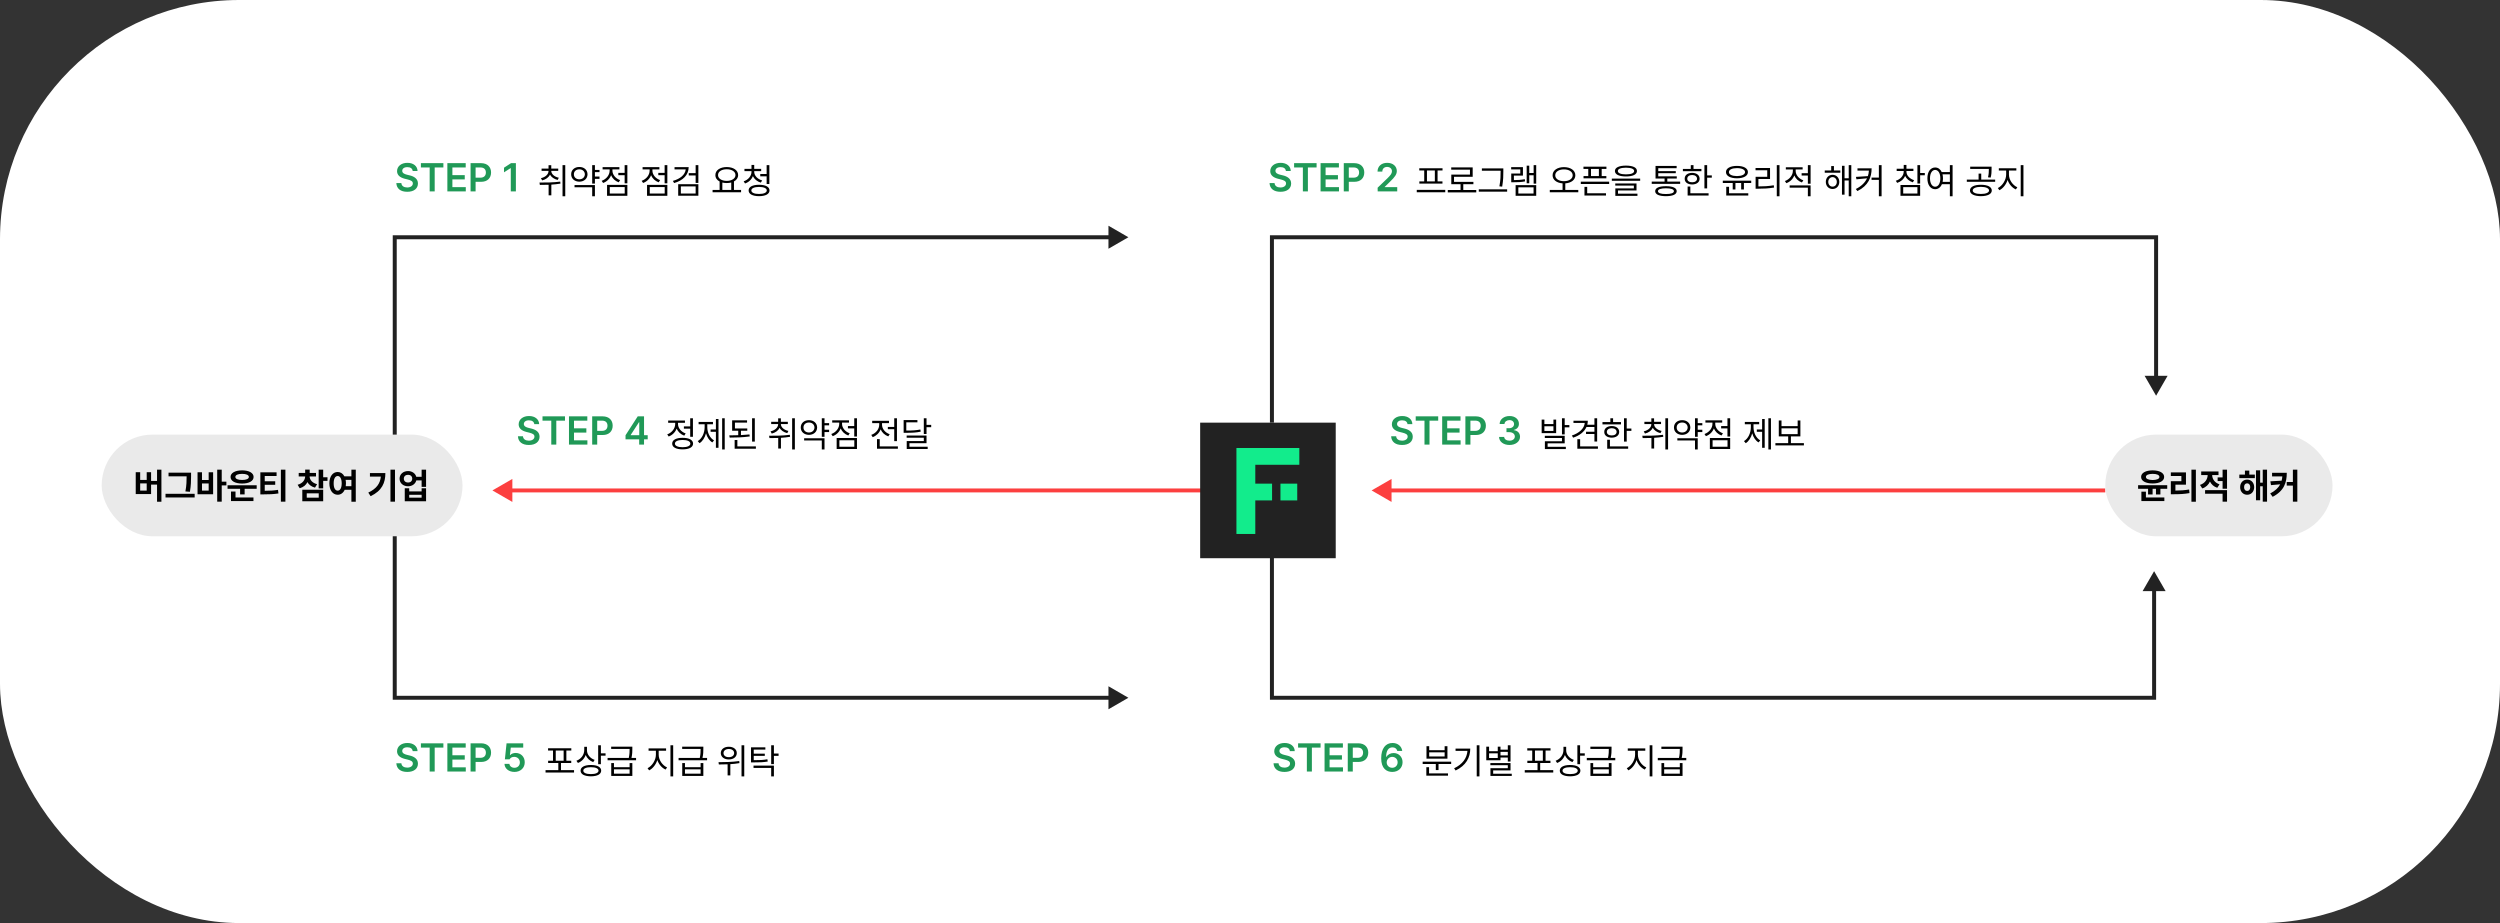 <svg width="1254" height="463" viewBox="0 0 1254 463" fill="none" xmlns="http://www.w3.org/2000/svg">
<rect x="0" y="0" width="1254" height="463" fill="#333333" stroke="none"/>
<rect width="1254" height="463" rx="120" fill="white"/>
<path d="M198 119V118H197V119H198ZM566 119L556 113.226V124.774L566 119ZM199 220.5V119H197V220.5H199ZM198 120H557V118H198V120Z" fill="#222222"/>
<path d="M638 119V118H637V119H638ZM1081.5 119H1082.5V118H1081.5V119ZM1081.5 198.5L1087.27 188.5H1075.73L1081.5 198.5ZM639 212V119H637V212H639ZM638 120H1006V118H638V120ZM1006 120H1081.5V118H1006V120ZM1080.5 119V189.5H1082.5V119H1080.5Z" fill="#222222"/>
<path d="M198 350V351H197V350H198ZM566 350L556 355.774V344.226L566 350ZM199 266.5V350H197V266.5H199ZM198 349H557V351H198V349Z" fill="#222222"/>
<path d="M638 350V351H637V350H638ZM1080.5 350H1081.5V351H1080.5V350ZM1080.5 286.5L1086.27 296.5H1074.73L1080.5 286.5ZM639 279V350H637V279H639ZM638 349H1006V351H638V349ZM1006 349H1080.5V351H1006V349ZM1079.5 350V295.5H1081.5V350H1079.5Z" fill="#222222"/>
<path d="M688 246L698 251.773L698 240.226L688 246ZM1056 245L697 245L697 247L1056 247L1056 245Z" fill="#FC3F3F"/>
<path d="M247 246L257 251.773L257 240.226L247 246ZM616 245L256 245L256 247L616 247L616 245Z" fill="#FC3F3F"/>
<path d="M207 85.76H209.44C209.4 83.36 207.36 81.66 204.36 81.68C201.4 81.66 199.18 83.32 199.16 85.84C199.18 87.86 200.62 89.02 202.96 89.64L204.56 90.04C206.08 90.44 207.1 90.9 207.08 92C207.1 93.22 205.94 94.04 204.28 94.04C202.66 94.04 201.42 93.32 201.32 91.84H198.8C198.92 94.64 201 96.22 204.28 96.2C207.68 96.22 209.64 94.52 209.64 92.04C209.64 89.58 207.6 88.46 205.48 87.96L204.16 87.64C203 87.36 201.74 86.86 201.76 85.68C201.76 84.6 202.72 83.82 204.32 83.84C205.86 83.82 206.88 84.52 207 85.76ZM211.121 84H215.521V96H218.041V84H222.401V81.84H211.121V84ZM224.398 96H233.638V93.88H226.918V90H233.118V87.84H226.918V84H233.598V81.84H224.398V96ZM236.039 96H238.559V91.2H241.279C244.559 91.22 246.319 89.26 246.319 86.52C246.319 83.84 244.579 81.86 241.319 81.84H236.039V96ZM238.559 89.12V84H240.959C242.859 83.98 243.719 85.04 243.719 86.52C243.719 88.04 242.859 89.12 240.959 89.12H238.559ZM258.768 81.84H256.328L252.808 84.12V86.44L256.128 84.32H256.208V96H258.768V81.84Z" fill="#209957"/>
<path d="M276.516 85.732V85.696H280.008V84.58H276.516V82.852H275.148V84.58H271.656V85.696H275.148V85.732C275.148 87.424 273.6 88.864 271.332 89.368L271.944 90.484C273.798 90.034 275.202 88.99 275.868 87.604C276.552 88.864 277.92 89.818 279.72 90.268L280.296 89.152C278.082 88.666 276.534 87.334 276.516 85.732ZM270.612 91.564L270.792 92.752C272.106 92.752 273.6 92.734 275.184 92.68V97.972H276.552V92.608C278.064 92.518 279.612 92.356 281.124 92.104L281.016 91.096C277.56 91.564 273.6 91.582 270.612 91.564ZM282.168 98.44H283.536V82.816H282.168V98.44ZM300.713 85.228H298.409V82.816H297.041V92.104H298.409V89.728H300.713V88.54H298.409V86.344H300.713V85.228ZM286.493 87.424C286.475 89.62 288.221 91.114 290.597 91.132C292.973 91.114 294.683 89.62 294.701 87.424C294.683 85.246 292.973 83.734 290.597 83.752C288.221 83.734 286.475 85.246 286.493 87.424ZM287.861 87.424C287.825 85.948 288.995 84.922 290.597 84.94C292.181 84.922 293.333 85.948 293.369 87.424C293.333 88.918 292.181 89.944 290.597 89.944C288.995 89.944 287.825 88.918 287.861 87.424ZM288.185 93.94H297.041V98.44H298.409V92.824H288.185V93.94ZM314.685 82.816H313.317V86.704H310.149V87.892H313.317V91.96H314.685V82.816ZM301.797 90.7L302.517 91.78C304.371 91.114 305.829 89.692 306.513 87.892C307.179 89.512 308.547 90.808 310.329 91.456L311.049 90.34C308.745 89.548 307.179 87.586 307.197 85.588V84.976H310.689V83.824H302.265V84.976H305.793V85.588C305.793 87.802 304.119 89.89 301.797 90.7ZM304.497 98.224H314.685V92.716H304.497V98.224ZM305.865 97.072V93.832H313.353V97.072H305.865ZM334.742 82.816H333.374V86.704H330.206V87.892H333.374V91.96H334.742V82.816ZM321.854 90.7L322.574 91.78C324.428 91.114 325.886 89.692 326.57 87.892C327.236 89.512 328.604 90.808 330.386 91.456L331.106 90.34C328.802 89.548 327.236 87.586 327.254 85.588V84.976H330.746V83.824H322.322V84.976H325.85V85.588C325.85 87.802 324.176 89.89 321.854 90.7ZM324.554 98.224H334.742V92.716H324.554V98.224ZM325.922 97.072V93.832H333.41V97.072H325.922ZM345.439 83.824H338.347V84.976H343.963C343.657 87.64 341.263 89.692 337.519 90.736L338.131 91.816C342.613 90.556 345.421 87.73 345.439 83.824ZM340.183 98.188H350.299V92.392H340.183V98.188ZM341.515 97.072V93.508H348.931V97.072H341.515ZM345.475 88H348.931V91.744H350.299V82.816H348.931V86.848H345.475V88ZM371.723 95.272H368.159V91.006C369.455 90.322 370.247 89.206 370.247 87.82C370.247 85.39 367.871 83.806 364.523 83.788C361.193 83.806 358.817 85.39 358.835 87.82C358.817 89.224 359.627 90.358 360.959 91.042V95.272H357.431V96.424H371.723V95.272ZM360.167 87.82C360.149 86.056 361.967 84.904 364.523 84.904C367.079 84.904 368.915 86.056 368.915 87.82C368.915 89.548 367.079 90.718 364.523 90.736C361.967 90.718 360.149 89.548 360.167 87.82ZM362.327 95.272V91.564C362.993 91.726 363.731 91.816 364.523 91.816C365.351 91.816 366.107 91.726 366.791 91.546V95.272H362.327ZM378.316 86.164V85.84H381.808V84.688H378.316V82.744H376.948V84.688H373.42V85.84H376.948V86.164C376.948 88.27 375.328 90.178 373.024 90.952L373.708 92.032C375.562 91.402 376.984 90.052 377.65 88.342C378.37 89.872 379.81 91.06 381.628 91.6L382.312 90.52C379.99 89.854 378.298 88.108 378.316 86.164ZM375.508 95.524C375.49 97.342 377.488 98.386 380.728 98.404C383.986 98.386 385.984 97.342 385.984 95.524C385.984 93.724 383.986 92.68 380.728 92.68C377.488 92.68 375.49 93.724 375.508 95.524ZM376.876 95.524C376.858 94.426 378.352 93.778 380.728 93.76C383.14 93.778 384.616 94.426 384.616 95.524C384.616 96.622 383.14 97.306 380.728 97.288C378.352 97.306 376.858 96.622 376.876 95.524ZM381.34 88.432H384.544V92.284H385.912V82.816H384.544V87.28H381.34V88.432Z" fill="black"/>
<path d="M268 212.76H270.44C270.4 210.36 268.36 208.66 265.36 208.68C262.4 208.66 260.18 210.32 260.16 212.84C260.18 214.86 261.62 216.02 263.96 216.64L265.56 217.04C267.08 217.44 268.1 217.9 268.08 219C268.1 220.22 266.94 221.04 265.28 221.04C263.66 221.04 262.42 220.32 262.32 218.84H259.8C259.92 221.64 262 223.22 265.28 223.2C268.68 223.22 270.64 221.52 270.64 219.04C270.64 216.58 268.6 215.46 266.48 214.96L265.16 214.64C264 214.36 262.74 213.86 262.76 212.68C262.76 211.6 263.72 210.82 265.32 210.84C266.86 210.82 267.88 211.52 268 212.76ZM272.121 211H276.521V223H279.041V211H283.401V208.84H272.121V211ZM285.398 223H294.638V220.88H287.918V217H294.118V214.84H287.918V211H294.598V208.84H285.398V223ZM297.039 223H299.559V218.2H302.279C305.559 218.22 307.319 216.26 307.319 213.52C307.319 210.84 305.579 208.86 302.319 208.84H297.039V223ZM299.559 216.12V211H301.959C303.859 210.98 304.719 212.04 304.719 213.52C304.719 215.04 303.859 216.12 301.959 216.12H299.559ZM313.768 220.36H320.608V223H323.048V220.36H324.888V218.28H323.048V208.84H319.888L313.768 218.32V220.36ZM316.368 218.28V218.16L320.528 211.76H320.648V218.28H316.368Z" fill="#209957"/>
<path d="M347.572 209.816H346.204V213.884H343.036V215.036H346.204V219.104H347.572V209.816ZM334.684 217.88L335.404 218.96C337.276 218.258 338.716 216.818 339.4 214.982C340.084 216.584 341.452 217.898 343.216 218.528L343.936 217.412C341.632 216.638 340.066 214.694 340.084 212.66V212.084H343.576V210.932H335.152V212.084H338.68V212.66C338.68 214.91 337.024 217.034 334.684 217.88ZM337.168 222.524C337.15 224.342 339.148 225.404 342.388 225.404C345.646 225.404 347.644 224.342 347.644 222.524C347.644 220.67 345.646 219.608 342.388 219.608C339.148 219.608 337.15 220.67 337.168 222.524ZM338.536 222.524C338.518 221.372 340.012 220.688 342.388 220.688C344.782 220.688 346.276 221.372 346.276 222.524C346.276 223.64 344.782 224.324 342.388 224.324C340.012 224.324 338.518 223.64 338.536 222.524ZM363.525 209.816H362.229V225.44H363.525V209.816ZM349.989 221.264L350.889 222.308C352.437 221.318 353.571 219.482 354.129 217.34C354.687 219.338 355.767 221.012 357.297 221.912L358.161 220.904C356.001 219.662 354.777 216.962 354.777 214.244V212.804H357.621V211.652H350.421V212.804H353.445V214.244C353.445 217.106 352.185 219.968 349.989 221.264ZM356.433 216.584H359.097V224.612H360.393V210.176H359.097V215.432H356.433V216.584ZM374.833 214.928H368.641V211.976H374.725V210.824H367.237V216.044H370.297V218.294C368.713 218.348 367.183 218.366 365.797 218.384L366.013 219.5C368.965 219.5 372.691 219.392 376.057 218.924L375.949 217.916C374.599 218.06 373.123 218.168 371.665 218.24V216.044H374.833V214.928ZM368.497 225.08H379.153V223.928H369.865V220.688H368.497V225.08ZM377.245 221.516H378.613V209.816H377.245V221.516ZM391.686 212.732V212.696H395.178V211.58H391.686V209.852H390.318V211.58H386.826V212.696H390.318V212.732C390.318 214.424 388.77 215.864 386.502 216.368L387.114 217.484C388.968 217.034 390.372 215.99 391.038 214.604C391.722 215.864 393.09 216.818 394.89 217.268L395.466 216.152C393.252 215.666 391.704 214.334 391.686 212.732ZM385.782 218.564L385.962 219.752C387.276 219.752 388.77 219.734 390.354 219.68V224.972H391.722V219.608C393.234 219.518 394.782 219.356 396.294 219.104L396.186 218.096C392.73 218.564 388.77 218.582 385.782 218.564ZM397.338 225.44H398.706V209.816H397.338V225.44ZM415.883 212.228H413.579V209.816H412.211V219.104H413.579V216.728H415.883V215.54H413.579V213.344H415.883V212.228ZM401.663 214.424C401.645 216.62 403.391 218.114 405.767 218.132C408.143 218.114 409.853 216.62 409.871 214.424C409.853 212.246 408.143 210.734 405.767 210.752C403.391 210.734 401.645 212.246 401.663 214.424ZM403.031 214.424C402.995 212.948 404.165 211.922 405.767 211.94C407.351 211.922 408.503 212.948 408.539 214.424C408.503 215.918 407.351 216.944 405.767 216.944C404.165 216.944 402.995 215.918 403.031 214.424ZM403.355 220.94H412.211V225.44H413.579V219.824H403.355V220.94ZM429.855 209.816H428.487V213.704H425.319V214.892H428.487V218.96H429.855V209.816ZM416.967 217.7L417.687 218.78C419.541 218.114 420.999 216.692 421.683 214.892C422.349 216.512 423.717 217.808 425.499 218.456L426.219 217.34C423.915 216.548 422.349 214.586 422.367 212.588V211.976H425.859V210.824H417.435V211.976H420.963V212.588C420.963 214.802 419.289 216.89 416.967 217.7ZM419.667 225.224H429.855V219.716H419.667V225.224ZM421.035 224.072V220.832H428.523V224.072H421.035ZM449.912 209.816H448.544V214.136H445.34V215.288H448.544V221.264H449.912V209.816ZM437.024 218.132L437.744 219.284C439.598 218.582 441.056 217.16 441.74 215.36C442.406 216.962 443.774 218.258 445.556 218.888L446.276 217.808C443.972 217.016 442.406 215.054 442.424 213.02V212.228H445.916V211.076H437.492V212.228H441.02V213.02C441.02 215.27 439.346 217.34 437.024 218.132ZM439.904 225.08H450.38V223.928H441.272V220.256H439.904V225.08ZM460.176 210.716H453.264V217.088H454.452C457.674 217.088 459.582 216.998 461.832 216.512L461.652 215.432C459.51 215.864 457.674 215.972 454.596 215.972V211.832H460.176V210.716ZM454.776 219.572H463.38V221.228H454.812V225.224H465.324V224.072H456.18V222.308H464.748V218.456H454.776V219.572ZM463.38 217.7H464.748V214.28H467.088V213.128H464.748V209.816H463.38V217.7Z" fill="black"/>
<path d="M207 376.76H209.44C209.4 374.36 207.36 372.66 204.36 372.68C201.4 372.66 199.18 374.32 199.16 376.84C199.18 378.86 200.62 380.02 202.96 380.64L204.56 381.04C206.08 381.44 207.1 381.9 207.08 383C207.1 384.22 205.94 385.04 204.28 385.04C202.66 385.04 201.42 384.32 201.32 382.84H198.8C198.92 385.64 201 387.22 204.28 387.2C207.68 387.22 209.64 385.52 209.64 383.04C209.64 380.58 207.6 379.46 205.48 378.96L204.16 378.64C203 378.36 201.74 377.86 201.76 376.68C201.76 375.6 202.72 374.82 204.32 374.84C205.86 374.82 206.88 375.52 207 376.76ZM211.121 375H215.521V387H218.041V375H222.401V372.84H211.121V375ZM224.398 387H233.638V384.88H226.918V381H233.118V378.84H226.918V375H233.598V372.84H224.398V387ZM236.039 387H238.559V382.2H241.279C244.559 382.22 246.319 380.26 246.319 377.52C246.319 374.84 244.579 372.86 241.319 372.84H236.039V387ZM238.559 380.12V375H240.959C242.859 374.98 243.719 376.04 243.719 377.52C243.719 379.04 242.859 380.12 240.959 380.12H238.559ZM258.048 387.2C261.088 387.2 263.228 385.18 263.208 382.36C263.228 379.62 261.268 377.68 258.648 377.68C257.488 377.68 256.448 378.12 255.888 378.76H255.768L256.208 375H262.448V372.84H254.088L253.248 380.88H255.608C256.048 380.04 256.868 379.64 257.968 379.64C259.588 379.66 260.768 380.82 260.768 382.44C260.768 384 259.628 385.14 258.048 385.12C256.708 385.14 255.628 384.32 255.528 383.16H253.048C253.128 385.5 255.208 387.2 258.048 387.2Z" fill="#209957"/>
<path d="M287.94 386.308H281.388V382.708H286.536V381.592H284.088V376.48H286.572V375.328H274.908V376.48H277.392V381.592H274.944V382.708H280.056V386.308H273.648V387.496H287.94V386.308ZM278.76 381.592V376.48H282.72V381.592H278.76ZM294.425 376.336V374.608H293.057V376.228C293.039 378.64 291.473 380.728 289.133 381.592L289.889 382.708C291.707 382.006 293.111 380.566 293.777 378.712C294.443 380.35 295.829 381.646 297.557 382.276L298.277 381.16C296.027 380.404 294.407 378.46 294.425 376.336ZM291.221 386.56C291.221 388.36 293.183 389.386 296.405 389.404C299.609 389.386 301.553 388.36 301.553 386.56C301.553 384.76 299.609 383.716 296.405 383.716C293.183 383.716 291.221 384.76 291.221 386.56ZM292.589 386.56C292.589 385.48 294.047 384.814 296.405 384.832C298.763 384.814 300.203 385.48 300.221 386.56C300.203 387.658 298.763 388.288 296.405 388.288C294.047 388.288 292.589 387.658 292.589 386.56ZM300.041 383.32H301.409V379.036H303.749V377.884H301.409V373.816H300.041V383.32ZM307.965 382.744H306.597V389.224H317.181V382.744H315.813V384.832H307.965V382.744ZM304.761 381.34H319.053V380.188H316.749C317.181 378.244 317.181 376.858 317.181 375.652V374.536H306.561V375.652H315.813C315.813 376.858 315.813 378.262 315.399 380.188H304.761V381.34ZM307.965 388.072V385.912H315.813V388.072H307.965ZM330.398 378.604V376.552H334.106V375.4H325.322V376.552H328.994V378.604C328.994 381.304 327.05 384.256 324.818 385.336L325.61 386.416C327.41 385.516 328.994 383.536 329.714 381.25C330.452 383.41 332.018 385.21 333.854 386.02L334.61 384.94C332.324 383.95 330.398 381.25 330.398 378.604ZM336.302 389.44H337.67V373.816H336.302V389.44ZM343.579 382.744H342.211V389.224H352.795V382.744H351.427V384.832H343.579V382.744ZM340.375 381.34H354.667V380.188H352.363C352.795 378.244 352.795 376.858 352.795 375.652V374.536H342.175V375.652H351.427C351.427 376.858 351.427 378.262 351.013 380.188H340.375V381.34ZM343.579 388.072V385.912H351.427V388.072H343.579ZM365.579 374.572C363.221 374.554 361.565 375.85 361.547 377.74C361.565 379.666 363.221 380.962 365.579 380.944C367.901 380.962 369.575 379.666 369.575 377.74C369.575 375.85 367.901 374.554 365.579 374.572ZM360.395 382.312L360.575 383.464C361.871 383.464 363.383 383.446 364.967 383.374V388.936H366.335V383.302C367.847 383.212 369.395 383.05 370.907 382.78L370.799 381.736C367.325 382.24 363.311 382.294 360.395 382.312ZM362.915 377.74C362.897 376.534 364.013 375.688 365.579 375.688C367.145 375.688 368.261 376.534 368.243 377.74C368.261 378.982 367.145 379.828 365.579 379.792C364.013 379.828 362.897 378.982 362.915 377.74ZM371.951 389.44H373.319V373.816H371.951V389.44ZM383.908 374.86H376.708V382.42H377.896C381.118 382.438 382.918 382.348 385.096 381.988L384.916 380.836C382.864 381.232 381.136 381.304 378.076 381.304V379.144H383.62V378.028H378.076V376.012H383.908V374.86ZM377.968 385.192H386.824V389.44H388.192V384.04H377.968V385.192ZM386.824 383.284H388.192V379.144H390.532V377.956H388.192V373.816H386.824V383.284Z" fill="black"/>
<path d="M647 376.76H649.44C649.4 374.36 647.36 372.66 644.36 372.68C641.4 372.66 639.18 374.32 639.16 376.84C639.18 378.86 640.62 380.02 642.96 380.64L644.56 381.04C646.08 381.44 647.1 381.9 647.08 383C647.1 384.22 645.94 385.04 644.28 385.04C642.66 385.04 641.42 384.32 641.32 382.84H638.8C638.92 385.64 641 387.22 644.28 387.2C647.68 387.22 649.64 385.52 649.64 383.04C649.64 380.58 647.6 379.46 645.48 378.96L644.16 378.64C643 378.36 641.74 377.86 641.76 376.68C641.76 375.6 642.72 374.82 644.32 374.84C645.86 374.82 646.88 375.52 647 376.76ZM651.121 375H655.521V387H658.041V375H662.401V372.84H651.121V375ZM664.398 387H673.638V384.88H666.918V381H673.118V378.84H666.918V375H673.598V372.84H664.398V387ZM676.039 387H678.559V382.2H681.279C684.559 382.22 686.319 380.26 686.319 377.52C686.319 374.84 684.579 372.86 681.319 372.84H676.039V387ZM678.559 380.12V375H680.959C682.859 374.98 683.719 376.04 683.719 377.52C683.719 379.04 682.859 380.12 680.959 380.12H678.559ZM698.328 387.2C701.448 387.22 703.528 385.12 703.528 382.32C703.528 379.64 701.568 377.72 699.048 377.72C697.488 377.72 696.128 378.44 695.408 379.68H695.288C695.268 376.68 696.408 374.86 698.488 374.88C699.748 374.86 700.608 375.58 700.888 376.68H703.368C703.068 374.38 701.188 372.66 698.488 372.68C695.008 372.66 692.808 375.48 692.808 380.32C692.788 385.54 695.548 387.18 698.328 387.2ZM695.568 382.4C695.568 380.92 696.768 379.66 698.328 379.64C699.928 379.66 701.068 380.86 701.048 382.36C701.068 383.92 699.888 385.14 698.328 385.12C696.708 385.14 695.548 383.86 695.568 382.4Z" fill="#209957"/>
<path d="M727.904 382.06H713.612V383.212H720.2V386.272H721.568V383.212H727.904V382.06ZM715.448 389.08H726.32V387.928H716.816V384.832H715.448V389.08ZM715.52 380.548H726.032V374.284H724.628V376.3H716.888V374.284H715.52V380.548ZM716.888 379.432V377.38H724.628V379.432H716.888ZM742.093 373.816H740.725V389.44H742.093V373.816ZM729.385 385.372L730.141 386.488C735.379 383.968 737.467 379.99 737.485 375.508H730.105V376.624H736.081C735.775 380.35 733.615 383.356 729.385 385.372ZM757.685 373.816H756.317V376.048H752.645V374.536H751.277V376.804H746.921V374.536H745.517V381.34H752.645V379.972H756.317V381.988H757.685V373.816ZM746.921 380.224V377.884H751.277V380.224H746.921ZM747.569 383.824H756.317V385.336H747.605V389.224H758.297V388.108H748.973V386.416H757.685V382.744H747.569V383.824ZM752.645 378.892V377.128H756.317V378.892H752.645ZM779.11 386.308H772.558V382.708H777.706V381.592H775.258V376.48H777.742V375.328H766.078V376.48H768.562V381.592H766.114V382.708H771.226V386.308H764.818V387.496H779.11V386.308ZM769.93 381.592V376.48H773.89V381.592H769.93ZM785.595 376.336V374.608H784.227V376.228C784.209 378.64 782.643 380.728 780.303 381.592L781.059 382.708C782.877 382.006 784.281 380.566 784.947 378.712C785.613 380.35 786.999 381.646 788.727 382.276L789.447 381.16C787.197 380.404 785.577 378.46 785.595 376.336ZM782.391 386.56C782.391 388.36 784.353 389.386 787.575 389.404C790.779 389.386 792.723 388.36 792.723 386.56C792.723 384.76 790.779 383.716 787.575 383.716C784.353 383.716 782.391 384.76 782.391 386.56ZM783.759 386.56C783.759 385.48 785.217 384.814 787.575 384.832C789.933 384.814 791.373 385.48 791.391 386.56C791.373 387.658 789.933 388.288 787.575 388.288C785.217 388.288 783.759 387.658 783.759 386.56ZM791.211 383.32H792.579V379.036H794.919V377.884H792.579V373.816H791.211V383.32ZM799.135 382.744H797.767V389.224H808.351V382.744H806.983V384.832H799.135V382.744ZM795.931 381.34H810.223V380.188H807.919C808.351 378.244 808.351 376.858 808.351 375.652V374.536H797.731V375.652H806.983C806.983 376.858 806.983 378.262 806.569 380.188H795.931V381.34ZM799.135 388.072V385.912H806.983V388.072H799.135ZM821.568 378.604V376.552H825.276V375.4H816.492V376.552H820.164V378.604C820.164 381.304 818.22 384.256 815.988 385.336L816.78 386.416C818.58 385.516 820.164 383.536 820.884 381.25C821.622 383.41 823.188 385.21 825.024 386.02L825.78 384.94C823.494 383.95 821.568 381.25 821.568 378.604ZM827.472 389.44H828.84V373.816H827.472V389.44ZM834.748 382.744H833.38V389.224H843.964V382.744H842.596V384.832H834.748V382.744ZM831.544 381.34H845.836V380.188H843.532C843.964 378.244 843.964 376.858 843.964 375.652V374.536H833.344V375.652H842.596C842.596 376.858 842.596 378.262 842.182 380.188H831.544V381.34ZM834.748 388.072V385.912H842.596V388.072H834.748Z" fill="black"/>
<path d="M706 212.76H708.44C708.4 210.36 706.36 208.66 703.36 208.68C700.4 208.66 698.18 210.32 698.16 212.84C698.18 214.86 699.62 216.02 701.96 216.64L703.56 217.04C705.08 217.44 706.1 217.9 706.08 219C706.1 220.22 704.94 221.04 703.28 221.04C701.66 221.04 700.42 220.32 700.32 218.84H697.8C697.92 221.64 700 223.22 703.28 223.2C706.68 223.22 708.64 221.52 708.64 219.04C708.64 216.58 706.6 215.46 704.48 214.96L703.16 214.64C702 214.36 700.74 213.86 700.76 212.68C700.76 211.6 701.72 210.82 703.32 210.84C704.86 210.82 705.88 211.52 706 212.76ZM710.121 211H714.521V223H717.041V211H721.401V208.84H710.121V211ZM723.398 223H732.638V220.88H725.918V217H732.118V214.84H725.918V211H732.598V208.84H723.398V223ZM735.039 223H737.559V218.2H740.279C743.559 218.22 745.319 216.26 745.319 213.52C745.319 210.84 743.579 208.86 740.319 208.84H735.039V223ZM737.559 216.12V211H739.959C741.859 210.98 742.719 212.04 742.719 213.52C742.719 215.04 741.859 216.12 739.959 216.12H737.559ZM757.168 223.2C760.208 223.2 762.448 221.46 762.448 219.08C762.448 217.3 761.328 216.02 759.328 215.76V215.64C760.868 215.32 761.928 214.18 761.888 212.6C761.928 210.42 760.068 208.66 757.208 208.68C754.428 208.66 752.268 210.3 752.208 212.68H754.648C754.708 211.48 755.848 210.74 757.168 210.72C758.548 210.74 759.448 211.54 759.448 212.72C759.448 213.96 758.408 214.8 756.888 214.8H755.648V216.76H756.888C758.748 216.76 759.828 217.66 759.848 218.96C759.828 220.2 758.708 221.06 757.168 221.04C755.688 221.06 754.548 220.3 754.488 219.16H751.928C751.988 221.56 754.148 223.2 757.168 223.2Z" fill="#209957"/>
<path d="M774.664 210.464H773.296V217.268H780.568V210.464H779.2V212.696H774.664V210.464ZM774.664 216.152V213.812H779.2V216.152H774.664ZM774.88 219.716H783.484V221.336H774.916V225.26H785.428V224.108H776.284V222.38H784.852V218.6H774.88V219.716ZM783.484 217.88H784.852V214.352H787.192V213.2H784.852V209.816H783.484V217.88ZM801.129 209.816H799.761V213.056H796.179C796.341 212.408 796.449 211.742 796.449 211.04H789.249V212.156H794.919C794.631 215 792.111 217.232 788.457 218.456L789.069 219.536C792.273 218.51 794.667 216.638 795.783 214.172H799.761V216.548H795.549V217.7H799.761V221.48H801.129V209.816ZM791.193 225.08H801.525V223.928H792.597V220.292H791.193V225.08ZM815.965 209.816H814.597V221.516H815.965V216.116H818.305V214.964H815.965V209.816ZM803.797 212.876H813.085V211.724H809.125V209.816H807.757V211.724H803.797V212.876ZM804.697 216.656C804.661 218.402 806.191 219.518 808.441 219.536C810.673 219.518 812.185 218.402 812.185 216.656C812.185 214.856 810.673 213.722 808.441 213.704C806.191 213.722 804.661 214.856 804.697 216.656ZM805.993 216.656C805.993 215.522 806.965 214.802 808.441 214.784C809.899 214.802 810.889 215.522 810.889 216.656C810.889 217.736 809.899 218.438 808.441 218.42C806.965 218.438 805.993 217.736 805.993 216.656ZM806.173 225.08H816.685V223.928H807.541V220.58H806.173V225.08ZM829.686 212.732V212.696H833.178V211.58H829.686V209.852H828.318V211.58H824.826V212.696H828.318V212.732C828.318 214.424 826.77 215.864 824.502 216.368L825.114 217.484C826.968 217.034 828.372 215.99 829.038 214.604C829.722 215.864 831.09 216.818 832.89 217.268L833.466 216.152C831.252 215.666 829.704 214.334 829.686 212.732ZM823.782 218.564L823.962 219.752C825.276 219.752 826.77 219.734 828.354 219.68V224.972H829.722V219.608C831.234 219.518 832.782 219.356 834.294 219.104L834.186 218.096C830.73 218.564 826.77 218.582 823.782 218.564ZM835.338 225.44H836.706V209.816H835.338V225.44ZM853.883 212.228H851.579V209.816H850.211V219.104H851.579V216.728H853.883V215.54H851.579V213.344H853.883V212.228ZM839.663 214.424C839.645 216.62 841.391 218.114 843.767 218.132C846.143 218.114 847.853 216.62 847.871 214.424C847.853 212.246 846.143 210.734 843.767 210.752C841.391 210.734 839.645 212.246 839.663 214.424ZM841.031 214.424C840.995 212.948 842.165 211.922 843.767 211.94C845.351 211.922 846.503 212.948 846.539 214.424C846.503 215.918 845.351 216.944 843.767 216.944C842.165 216.944 840.995 215.918 841.031 214.424ZM841.355 220.94H850.211V225.44H851.579V219.824H841.355V220.94ZM867.855 209.816H866.487V213.704H863.319V214.892H866.487V218.96H867.855V209.816ZM854.967 217.7L855.687 218.78C857.541 218.114 858.999 216.692 859.683 214.892C860.349 216.512 861.717 217.808 863.499 218.456L864.219 217.34C861.915 216.548 860.349 214.586 860.367 212.588V211.976H863.859V210.824H855.435V211.976H858.963V212.588C858.963 214.802 857.289 216.89 854.967 217.7ZM857.667 225.224H867.855V219.716H857.667V225.224ZM859.035 224.072V220.832H866.523V224.072H859.035ZM888.308 209.816H887.012V225.44H888.308V209.816ZM874.772 221.264L875.672 222.308C877.22 221.318 878.354 219.482 878.912 217.34C879.47 219.338 880.55 221.012 882.08 221.912L882.944 220.904C880.784 219.662 879.56 216.962 879.56 214.244V212.804H882.404V211.652H875.204V212.804H878.228V214.244C878.228 217.106 876.968 219.968 874.772 221.264ZM881.216 216.584H883.88V224.612H885.176V210.176H883.88V215.432H881.216V216.584ZM904.836 222.272H898.32V218.888H903.072V210.896H901.704V213.74H893.604V210.896H892.236V218.888H896.952V222.272H890.544V223.424H904.836V222.272ZM893.604 217.772V214.856H901.704V217.772H893.604Z" fill="black"/>
<path d="M645 85.76H647.44C647.4 83.36 645.36 81.66 642.36 81.68C639.4 81.66 637.18 83.32 637.16 85.84C637.18 87.86 638.62 89.02 640.96 89.64L642.56 90.04C644.08 90.44 645.1 90.9 645.08 92C645.1 93.22 643.94 94.04 642.28 94.04C640.66 94.04 639.42 93.32 639.32 91.84H636.8C636.92 94.64 639 96.22 642.28 96.2C645.68 96.22 647.64 94.52 647.64 92.04C647.64 89.58 645.6 88.46 643.48 87.96L642.16 87.64C641 87.36 639.74 86.86 639.76 85.68C639.76 84.6 640.72 83.82 642.32 83.84C643.86 83.82 644.88 84.52 645 85.76ZM649.121 84H653.521V96H656.041V84H660.401V81.84H649.121V84ZM662.398 96H671.638V93.88H664.918V90H671.118V87.84H664.918V84H671.598V81.84H662.398V96ZM674.039 96H676.559V91.2H679.279C682.559 91.22 684.319 89.26 684.319 86.52C684.319 83.84 682.579 81.86 679.319 81.84H674.039V96ZM676.559 89.12V84H678.959C680.859 83.98 681.719 85.04 681.719 86.52C681.719 88.04 680.859 89.12 678.959 89.12H676.559ZM691.048 96H700.848V93.88H694.568V93.76L697.088 91.28C699.848 88.66 700.628 87.36 700.648 85.76C700.628 83.38 698.668 81.66 695.808 81.68C692.968 81.66 690.948 83.4 690.968 86.08H693.368C693.368 84.64 694.308 83.74 695.768 83.72C697.148 83.74 698.188 84.56 698.208 85.88C698.188 87.08 697.448 87.92 696.008 89.36L691.008 94.16L691.048 96Z" fill="#209957"/>
<path d="M724.94 95.236H710.648V96.424H724.94V95.236ZM711.908 85.516H714.392V90.988H711.944V92.104H723.536V90.988H721.088V85.516H723.572V84.4H711.908V85.516ZM715.76 90.988V85.516H719.72V90.988H715.76ZM740.497 95.308H733.981V92.392H739.057V91.24H729.337V88.684H738.697V83.968H727.933V85.12H737.329V87.568H727.969V92.392H732.613V95.308H726.205V96.496H740.497V95.308ZM754.073 84.472H743.309V85.624H752.705V86.02C752.705 87.946 752.705 90.286 752.093 93.472L753.497 93.616C754.073 90.232 754.073 88 754.073 86.02V84.472ZM741.761 96.136H755.981V94.984H741.761V96.136ZM770.566 82.816H769.27V86.776H767.074V83.104H765.778V91.924H767.074V87.928H769.27V92.14H770.566V82.816ZM758.002 84.976H762.574V87.028H758.038V91.42H759.046C761.314 91.438 762.97 91.366 764.986 90.988L764.842 89.872C762.988 90.232 761.422 90.322 759.37 90.34V88.072H763.906V83.824H758.002V84.976ZM760.234 98.224H770.566V92.86H760.234V98.224ZM761.602 97.072V93.976H769.234V97.072H761.602ZM784.467 83.824C781.173 83.842 778.761 85.444 778.779 87.928C778.761 90.232 780.849 91.762 783.783 91.978V95.272H777.375V96.424H791.667V95.272H785.151V91.978C788.121 91.762 790.191 90.232 790.191 87.928C790.191 85.444 787.797 83.842 784.467 83.824ZM780.111 87.928C780.093 86.146 781.947 84.958 784.467 84.976C787.005 84.958 788.859 86.146 788.859 87.928C788.859 89.71 787.005 90.88 784.467 90.88C781.947 90.88 780.093 89.71 780.111 87.928ZM805.783 83.608H794.263V84.724H796.675V88.324H794.299V89.44H805.747V88.324H803.407V84.724H805.783V83.608ZM792.931 92.284H807.151V91.132H792.931V92.284ZM794.767 98.08H805.567V96.928H796.135V93.724H794.767V98.08ZM798.043 88.324V84.724H802.003V88.324H798.043ZM815.58 83.068C812.106 83.086 810.054 84.04 810.036 85.768C810.054 87.532 812.106 88.504 815.58 88.504C819.072 88.504 821.106 87.532 821.088 85.768C821.106 84.04 819.072 83.086 815.58 83.068ZM808.488 90.7H822.708V89.584H808.488V90.7ZM810.216 93.112H819.54V94.516H810.252V98.26H821.34V97.144H811.584V95.524H820.872V92.032H810.216V93.112ZM811.512 85.768C811.476 84.742 813.006 84.13 815.58 84.112C818.19 84.13 819.702 84.742 819.684 85.768C819.702 86.848 818.19 87.46 815.58 87.46C813.006 87.46 811.476 86.848 811.512 85.768ZM842.764 91.096H836.32V89.548H841.072V88.432H831.784V86.884H840.568V85.84H831.784V84.364H841V83.248H830.416V89.548H834.952V91.096H828.508V92.212H842.764V91.096ZM830.236 95.884C830.254 97.54 832.18 98.386 835.636 98.404C839.074 98.386 841.018 97.54 841.036 95.884C841.018 94.264 839.074 93.382 835.636 93.4C832.18 93.382 830.254 94.264 830.236 95.884ZM831.64 95.884C831.622 94.966 833.062 94.444 835.636 94.444C838.21 94.444 839.632 94.966 839.632 95.884C839.632 96.838 838.21 97.342 835.636 97.324C833.062 97.342 831.622 96.838 831.64 95.884ZM856.305 82.816H854.937V94.516H856.305V89.116H858.645V87.964H856.305V82.816ZM844.137 85.876H853.425V84.724H849.465V82.816H848.097V84.724H844.137V85.876ZM845.037 89.656C845.001 91.402 846.531 92.518 848.781 92.536C851.013 92.518 852.525 91.402 852.525 89.656C852.525 87.856 851.013 86.722 848.781 86.704C846.531 86.722 845.001 87.856 845.037 89.656ZM846.333 89.656C846.333 88.522 847.305 87.802 848.781 87.784C850.239 87.802 851.229 88.522 851.229 89.656C851.229 90.736 850.239 91.438 848.781 91.42C847.305 91.438 846.333 90.736 846.333 89.656ZM846.513 98.08H857.025V96.928H847.881V93.58H846.513V98.08ZM871.25 83.212C867.92 83.212 865.742 84.4 865.742 86.308C865.742 88.252 867.92 89.422 871.25 89.44C874.598 89.422 876.758 88.252 876.758 86.308C876.758 84.4 874.598 83.212 871.25 83.212ZM864.158 91.78H869.126V95.02H870.494V91.78H873.374V95.02H874.742V91.78H878.414V90.628H864.158V91.78ZM865.886 98.08H876.938V96.928H867.29V93.688H865.886V98.08ZM867.218 86.308C867.2 85.102 868.838 84.328 871.25 84.328C873.698 84.328 875.3 85.102 875.318 86.308C875.3 87.55 873.698 88.306 871.25 88.324C868.838 88.306 867.2 87.55 867.218 86.308ZM892.602 82.816H891.234V98.44H892.602V82.816ZM880.578 85.408H886.446V88.684H880.614V94.66H881.91C884.61 94.66 886.986 94.552 889.866 94.084L889.722 92.932C886.914 93.4 884.628 93.508 882.018 93.508V89.8H887.85V84.256H880.578V85.408ZM900.707 85.696V85.012H904.199V83.896H895.775V85.012H899.303V85.696C899.303 87.892 897.629 89.98 895.307 90.808L896.027 91.888C897.881 91.222 899.339 89.8 900.023 88C900.689 89.602 902.057 90.898 903.839 91.528L904.559 90.448C902.255 89.656 900.689 87.712 900.707 85.696ZM897.683 94.12H906.827V98.44H908.195V93.004H897.683V94.12ZM903.695 88.036H906.827V92.176H908.195V82.816H906.827V86.884H903.695V88.036ZM923.104 85.516H919.9V83.284H918.532V85.516H915.292V86.632H923.104V85.516ZM915.832 91.24C915.832 93.328 917.254 94.804 919.216 94.804C921.16 94.804 922.582 93.328 922.6 91.24C922.582 89.152 921.16 87.694 919.216 87.676C917.254 87.694 915.832 89.152 915.832 91.24ZM917.056 91.24C917.074 89.872 917.956 88.864 919.216 88.828C920.44 88.864 921.358 89.872 921.34 91.24C921.358 92.626 920.44 93.616 919.216 93.616C917.956 93.616 917.074 92.626 917.056 91.24ZM923.932 97.648H925.228V90.52H927.316V98.44H928.612V82.816H927.316V89.404H925.228V83.176H923.932V97.648ZM938.804 84.436H931.712V85.588H937.436C937.382 86.56 937.22 87.478 936.932 88.342L930.92 88.72L931.208 89.944L936.5 89.44C935.528 91.546 933.746 93.364 930.884 94.804L931.676 95.848C937.202 93.076 938.804 88.936 938.804 84.436ZM938.768 90.232H942.44V98.44H943.808V82.816H942.44V89.08H938.768V90.232ZM956.269 86.056V85.768H959.761V84.652H956.269V82.744H954.901V84.652H951.373V85.768H954.901V86.056C954.901 88.144 953.245 89.944 950.941 90.664L951.625 91.744C953.479 91.132 954.919 89.872 955.603 88.216C956.287 89.71 957.673 90.88 959.473 91.456L960.121 90.376C957.835 89.674 956.251 87.964 956.269 86.056ZM953.281 98.224H963.145V92.788H953.281V98.224ZM954.649 97.072V93.868H961.777V97.072H954.649ZM961.777 92.068H963.145V87.928H965.485V86.776H963.145V82.816H961.777V92.068ZM970.674 84.004C968.37 84.022 966.75 86.128 966.786 89.44C966.75 92.788 968.37 94.894 970.674 94.912C972.186 94.894 973.41 93.976 974.058 92.392H978.054V98.44H979.422V82.816H978.054V86.308H973.968C973.302 84.85 972.132 84.022 970.674 84.004ZM968.082 89.44C968.082 86.92 969.144 85.246 970.674 85.228C972.222 85.246 973.284 86.92 973.266 89.44C973.284 91.996 972.222 93.67 970.674 93.652C969.144 93.67 968.082 91.996 968.082 89.44ZM974.364 87.46H978.054V91.24H974.418C974.526 90.682 974.598 90.088 974.598 89.44C974.598 88.72 974.508 88.054 974.364 87.46ZM993.61 92.68C990.262 92.68 988.138 93.724 988.138 95.56C988.138 97.342 990.262 98.386 993.61 98.404C996.958 98.386 999.082 97.342 999.082 95.56C999.082 93.724 996.958 92.68 993.61 92.68ZM986.554 91.204H1000.77V90.088H993.79V87.064H992.458V90.088H986.554V91.204ZM988.246 84.724H997.606V84.94C997.588 86.146 997.588 87.298 997.174 88.936L998.506 89.08C998.956 87.46 998.956 86.182 998.974 84.94V83.608H988.246V84.724ZM989.506 95.56C989.506 94.426 991.108 93.742 993.61 93.724C996.094 93.742 997.696 94.426 997.714 95.56C997.696 96.622 996.094 97.306 993.61 97.288C991.108 97.306 989.506 96.622 989.506 95.56ZM1007.69 87.604V85.552H1011.4V84.4H1002.61V85.552H1006.29V87.604C1006.29 90.304 1004.34 93.256 1002.11 94.336L1002.9 95.416C1004.7 94.516 1006.29 92.536 1007.01 90.25C1007.74 92.41 1009.31 94.21 1011.15 95.02L1011.9 93.94C1009.62 92.95 1007.69 90.25 1007.69 87.604ZM1013.59 98.44H1014.96V82.816H1013.59V98.44Z" fill="black"/>
<rect x="602" y="212" width="68" height="68" fill="#222222"/>
<path d="M650.692 242.596H642.277V251.011H650.692V242.596Z" fill="#12EC8C"/>
<path d="M651.743 233.13V224.715H620.191V229.975V233.13V267.837H629.657V251.007H638.068V242.596H629.657V233.13H651.743Z" fill="#12EC8C"/>
<rect x="51" y="218" width="181" height="51" rx="25.5" fill="#EAEAEA"/>
<path d="M80.968 235.6H78.772V241.252H75.784V236.86H73.588V240.748H70.312V236.86H68.08V247.84H75.784V243.088H78.772V251.656H80.968V235.6ZM70.312 246.076V242.476H73.588V246.076H70.312ZM95.841 237.076H84.537V238.912H93.609V239.02C93.591 241.144 93.591 243.43 92.997 246.508L95.265 246.688C95.823 243.376 95.823 241.216 95.841 239.02V237.076ZM83.025 249.532H97.641V247.696H83.025V249.532ZM111.217 235.6H108.949V251.62H111.217V243.484H113.557V241.612H111.217V235.6ZM99.085 247.912H106.897V236.896H104.665V240.784H101.317V236.896H99.085V247.912ZM101.317 246.076V242.512H104.665V246.076H101.317ZM128.754 243.412H114.138V245.176H120.438V247.984H122.706V245.176H128.754V243.412ZM115.65 239.236C115.632 241.288 117.954 242.548 121.446 242.548C124.902 242.548 127.206 241.288 127.206 239.236C127.206 237.22 124.902 235.942 121.446 235.924C117.954 235.942 115.632 237.22 115.65 239.236ZM115.866 251.332H127.134V249.532H118.134V246.544H115.866V251.332ZM118.062 239.236C118.044 238.228 119.376 237.688 121.446 237.688C123.498 237.688 124.812 238.228 124.83 239.236C124.812 240.226 123.498 240.748 121.446 240.748C119.376 240.748 118.044 240.226 118.062 239.236ZM138.731 236.932H130.595V247.984H131.963C134.843 247.984 137.147 247.912 139.667 247.516L139.451 245.716C137.201 246.076 135.257 246.166 132.791 246.184V243.16H138.047V241.396H132.791V238.768H138.731V236.932ZM140.891 251.62H143.159V235.6H140.891V251.62ZM158.508 237.22H155.34V235.564H153.072V237.22H149.832V238.984H153.072C153.018 240.766 151.812 242.476 149.292 243.16L150.336 244.888C152.226 244.384 153.504 243.268 154.206 241.828C154.926 243.124 156.204 244.132 158.004 244.6L159.048 242.872C156.51 242.206 155.358 240.604 155.304 238.984H158.508V237.22ZM151.632 251.44H162.108V245.644H151.632V251.44ZM153.864 249.64V247.444H159.876V249.64H153.864ZM159.84 244.996H162.108V241.216H164.268V239.38H162.108V235.6H159.84V244.996ZM169.384 236.752C166.936 236.752 165.208 238.948 165.208 242.44C165.208 245.95 166.936 248.164 169.384 248.164C170.914 248.164 172.174 247.264 172.894 245.68H176.26V251.656H178.456V235.6H176.26V238.912H172.732C172.012 237.544 170.806 236.752 169.384 236.752ZM167.368 242.44C167.35 240.064 168.178 238.768 169.384 238.768C170.59 238.768 171.382 240.064 171.4 242.44C171.382 244.834 170.59 246.112 169.384 246.112C168.178 246.112 167.35 244.834 167.368 242.44ZM173.362 240.712H176.26V243.88H173.416C173.488 243.43 173.524 242.944 173.524 242.44C173.524 241.828 173.47 241.252 173.362 240.712ZM198.125 235.6H195.857V251.62H198.125V235.6ZM184.733 247.084L185.885 248.884C191.609 246.184 193.319 242.134 193.301 237.292H185.561V239.056H191.033C190.673 242.602 188.855 245.122 184.733 247.084ZM204.682 236.284C202.234 236.284 200.416 237.886 200.434 240.1C200.416 242.314 202.234 243.916 204.682 243.916C206.752 243.916 208.39 242.71 208.822 240.964H211.486V244.204H213.718V235.6H211.486V239.164H208.804C208.354 237.454 206.716 236.284 204.682 236.284ZM202.558 240.1C202.558 238.894 203.44 238.156 204.682 238.156C205.906 238.156 206.77 238.894 206.77 240.1C206.77 241.288 205.906 242.044 204.682 242.044C203.44 242.044 202.558 241.288 202.558 240.1ZM203.026 251.44H213.718V244.924H211.486V246.472H205.258V244.924H203.026V251.44ZM205.258 249.64V248.2H211.486V249.64H205.258Z" fill="black"/>
<rect x="1056" y="218" width="114" height="51" rx="25.5" fill="#EAEAEA"/>
<path d="M1079.78 235.924C1076.28 235.942 1073.96 237.22 1073.98 239.236C1073.96 241.252 1076.28 242.512 1079.78 242.512C1083.23 242.512 1085.54 241.252 1085.54 239.236C1085.54 237.22 1083.23 235.942 1079.78 235.924ZM1072.47 245.176H1077.47V248.02H1079.74V245.176H1081.43V248.02H1083.66V245.176H1087.08V243.376H1072.47V245.176ZM1074.12 251.332H1085.64V249.532H1076.39V246.616H1074.12V251.332ZM1076.39 239.236C1076.37 238.228 1077.71 237.688 1079.78 237.688C1081.83 237.688 1083.14 238.228 1083.16 239.236C1083.14 240.226 1081.83 240.748 1079.78 240.784C1077.71 240.748 1076.37 240.226 1076.39 239.236ZM1101.45 235.6H1099.22V251.656H1101.45V235.6ZM1088.89 247.912H1090.33C1093.26 247.912 1095.64 247.804 1098.25 247.336L1098.07 245.536C1095.71 245.932 1093.64 246.058 1091.19 246.076V243.124H1096.48V236.968H1088.89V238.768H1094.18V241.36H1088.89V247.912ZM1112.8 236.5H1104.12V238.3H1107.36C1107.33 240.298 1106.12 242.386 1103.51 243.232L1104.66 244.996C1106.53 244.402 1107.81 243.124 1108.51 241.522C1109.22 242.962 1110.42 244.114 1112.19 244.672L1113.3 242.944C1110.78 242.098 1109.65 240.172 1109.63 238.3H1112.8V236.5ZM1106.07 247.66H1114.85V251.62H1117.08V245.86H1106.07V247.66ZM1112.37 241.288H1114.85V245.14H1117.08V235.6H1114.85V239.452H1112.37V241.288ZM1131.03 238.048H1128.25V236.068H1126.06V238.048H1123.25V239.848H1131.03V238.048ZM1123.65 244.348C1123.65 246.598 1125.14 248.164 1127.17 248.164C1129.23 248.164 1130.68 246.598 1130.7 244.348C1130.68 242.134 1129.23 240.568 1127.17 240.568C1125.14 240.568 1123.65 242.134 1123.65 244.348ZM1125.63 244.348C1125.61 243.16 1126.26 242.422 1127.17 242.44C1128.07 242.422 1128.7 243.16 1128.72 244.348C1128.7 245.572 1128.07 246.274 1127.17 246.256C1126.26 246.274 1125.61 245.572 1125.63 244.348ZM1131.6 250.936H1133.69V243.916H1134.99V251.62H1137.15V235.6H1134.99V242.116H1133.69V235.924H1131.6V250.936ZM1147.05 237.148H1139.67V238.948H1144.82C1144.77 239.704 1144.64 240.424 1144.46 241.108L1138.81 241.432L1139.13 243.34L1143.76 242.926C1142.84 244.69 1141.27 246.184 1138.74 247.516L1139.96 249.208C1145.72 246.202 1147.05 242.08 1147.05 237.148ZM1147.02 243.592H1150.11V251.62H1152.34V235.6H1150.11V241.756H1147.02V243.592Z" fill="black"/>
</svg>
